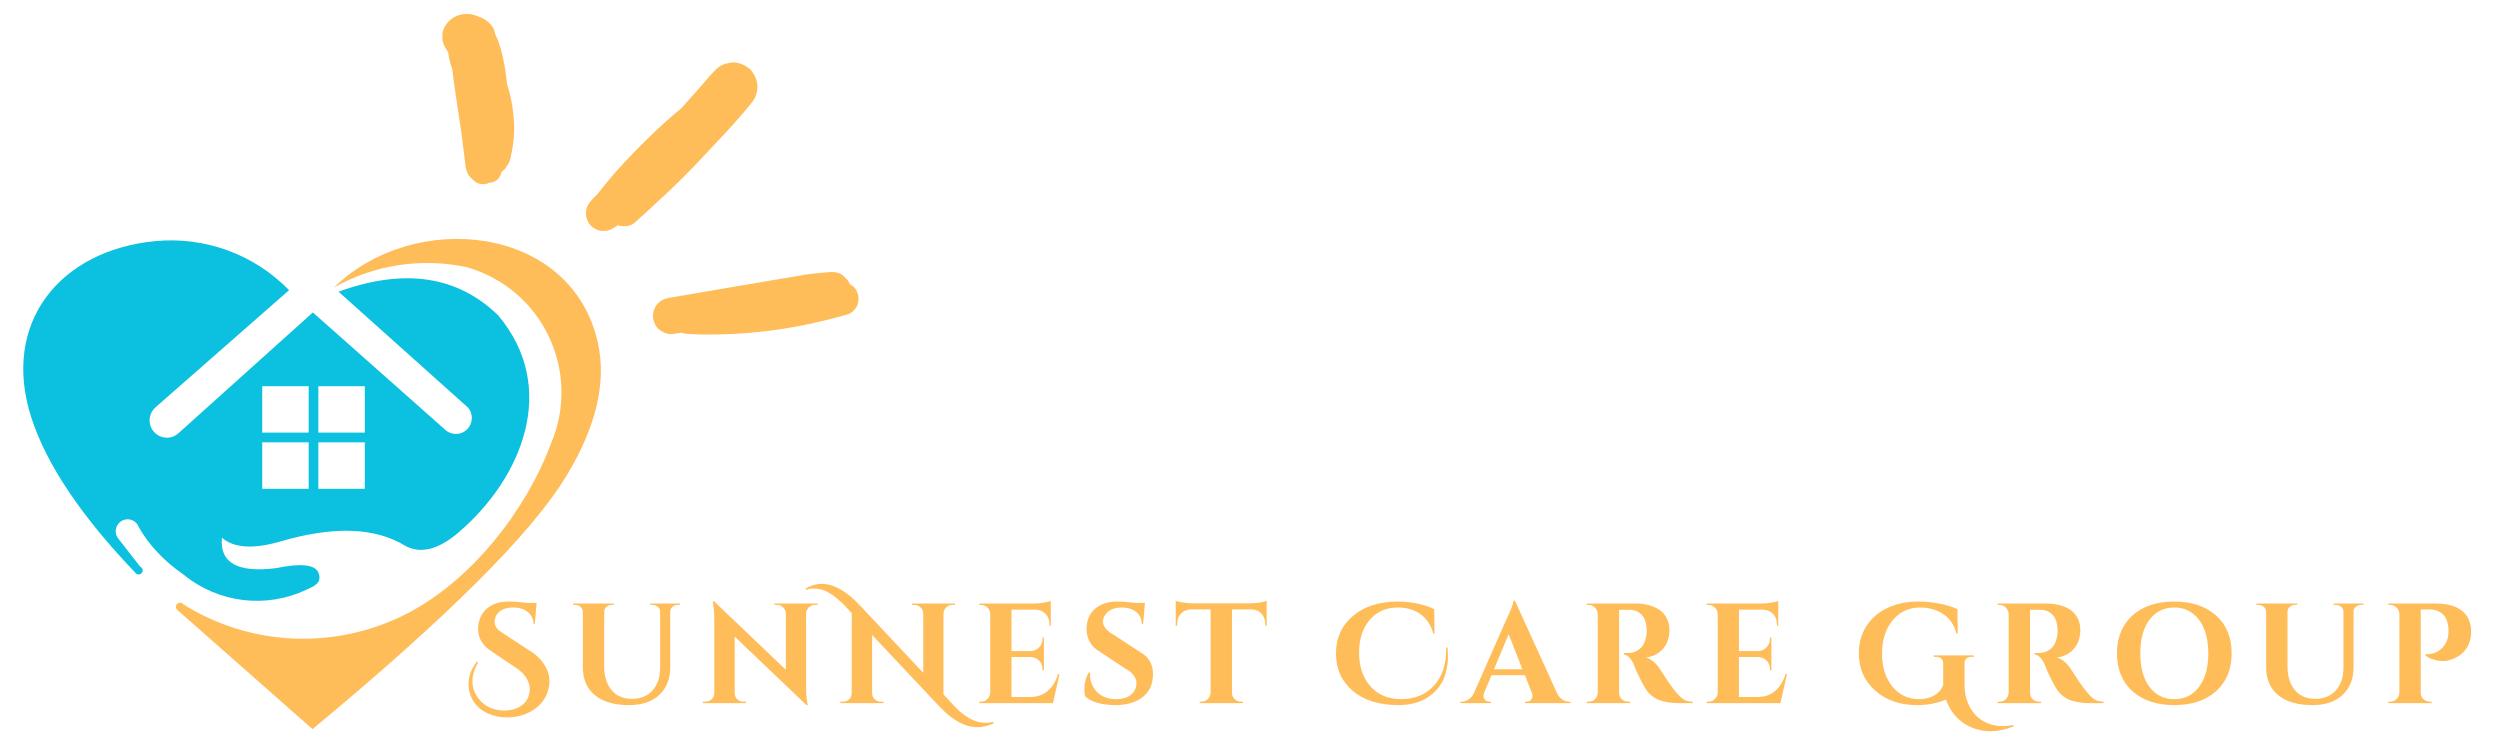 <svg xmlns="http://www.w3.org/2000/svg" xmlns:xlink="http://www.w3.org/1999/xlink" width="500" zoomAndPan="magnify" viewBox="0 0 375 112.5" height="150" preserveAspectRatio="xMidYMid meet" version="1.0"><defs><g/><clipPath id="4010ec2e08"><path d="M 26 35.832 L 90.062 35.832 L 90.062 109.754 L 26 109.754 Z M 26 35.832 " clip-rule="nonzero"/></clipPath><clipPath id="c9a19e9d1b"><path d="M 3.449 36 L 80 36 L 80 91 L 3.449 91 Z M 3.449 36 " clip-rule="nonzero"/></clipPath><clipPath id="389c807683"><path d="M 87 9 L 114 9 L 114 35 L 87 35 Z M 87 9 " clip-rule="nonzero"/></clipPath><clipPath id="20b65a9aee"><path d="M 81.906 -14.781 L 139.688 32.516 L 114.617 63.141 L 56.84 15.844 Z M 81.906 -14.781 " clip-rule="nonzero"/></clipPath><clipPath id="a0b2329899"><path d="M 81.906 -14.781 L 139.688 32.516 L 114.617 63.141 L 56.84 15.844 Z M 81.906 -14.781 " clip-rule="nonzero"/></clipPath><clipPath id="a78cd60e5b"><path d="M 97 40 L 129 40 L 129 51 L 97 51 Z M 97 40 " clip-rule="nonzero"/></clipPath><clipPath id="886d791b33"><path d="M 81.906 -14.781 L 139.688 32.516 L 114.617 63.141 L 56.84 15.844 Z M 81.906 -14.781 " clip-rule="nonzero"/></clipPath><clipPath id="5d5cdf2580"><path d="M 81.906 -14.781 L 139.688 32.516 L 114.617 63.141 L 56.84 15.844 Z M 81.906 -14.781 " clip-rule="nonzero"/></clipPath><clipPath id="0b88db23ba"><path d="M 66 2 L 78 2 L 78 28 L 66 28 Z M 66 2 " clip-rule="nonzero"/></clipPath><clipPath id="0772d4ffb2"><path d="M 81.906 -14.781 L 139.688 32.516 L 114.617 63.141 L 56.84 15.844 Z M 81.906 -14.781 " clip-rule="nonzero"/></clipPath><clipPath id="31f4473651"><path d="M 81.906 -14.781 L 139.688 32.516 L 114.617 63.141 L 56.84 15.844 Z M 81.906 -14.781 " clip-rule="nonzero"/></clipPath></defs><g fill="#ffbd59" fill-opacity="1"><g transform="translate(69.715, 105.469)"><g><path d="M 2 -6.062 C 1.438 -5.156 1.156 -4.223 1.156 -3.266 C 1.156 -2.223 1.531 -1.273 2.281 -0.422 C 2.695 0.055 3.219 0.43 3.844 0.703 C 4.477 0.973 5.172 1.109 5.922 1.109 C 6.68 1.109 7.363 0.969 7.969 0.688 C 9.156 0.102 9.75 -0.848 9.75 -2.172 C 9.75 -2.672 9.582 -3.195 9.25 -3.75 C 8.914 -4.312 8.414 -4.812 7.75 -5.25 L 4.125 -7.688 C 2.707 -8.562 2 -9.695 2 -11.094 C 2 -11.238 2.008 -11.383 2.031 -11.531 C 2.113 -12.625 2.551 -13.516 3.344 -14.203 C 4.133 -14.891 5.191 -15.234 6.516 -15.234 C 7.316 -15.234 8.297 -15.164 9.453 -15.031 L 10.781 -15.031 L 10.5 -11.891 L 10.312 -11.891 C 10.289 -12.629 10.004 -13.223 9.453 -13.672 C 8.898 -14.117 8.164 -14.344 7.25 -14.344 C 6.145 -14.344 5.344 -14.008 4.844 -13.344 C 4.602 -13 4.484 -12.625 4.484 -12.219 C 4.484 -11.82 4.602 -11.484 4.844 -11.203 C 5.082 -10.93 5.469 -10.633 6 -10.312 L 9.984 -7.703 C 10.797 -7.18 11.43 -6.562 11.891 -5.844 C 12.43 -5.008 12.703 -4.148 12.703 -3.266 C 12.703 -2.691 12.582 -2.086 12.344 -1.453 C 12.113 -0.828 11.727 -0.242 11.188 0.297 C 10.656 0.836 9.969 1.281 9.125 1.625 C 8.289 1.969 7.363 2.141 6.344 2.141 C 5.332 2.141 4.41 1.957 3.578 1.594 C 2.055 0.957 1.094 -0.156 0.688 -1.75 C 0.602 -2.094 0.562 -2.445 0.562 -2.812 C 0.562 -4.008 0.977 -5.145 1.812 -6.219 Z M 2 -6.062 "/></g></g></g><g fill="#ffbd59" fill-opacity="1"><g transform="translate(85.145, 105.469)"><g><path d="M 16.859 -14.734 L 16.5 -14.734 C 16.195 -14.734 15.938 -14.633 15.719 -14.438 C 15.5 -14.25 15.391 -14.008 15.391 -13.719 L 15.391 -5.406 C 15.391 -3.656 14.844 -2.266 13.75 -1.234 C 12.656 -0.211 11.148 0.297 9.234 0.297 C 6.992 0.297 5.273 -0.203 4.078 -1.203 C 2.879 -2.203 2.281 -3.594 2.281 -5.375 L 2.281 -13.656 C 2.281 -13.969 2.172 -14.223 1.953 -14.422 C 1.734 -14.629 1.469 -14.734 1.156 -14.734 L 0.812 -14.734 L 0.812 -14.938 L 6.953 -14.938 L 6.953 -14.734 L 6.609 -14.734 C 6.297 -14.734 6.031 -14.633 5.812 -14.438 C 5.602 -14.25 5.492 -14.004 5.484 -13.703 L 5.484 -5.547 C 5.484 -4.035 5.852 -2.836 6.594 -1.953 C 7.332 -1.078 8.348 -0.641 9.641 -0.641 C 10.941 -0.641 11.969 -1.055 12.719 -1.891 C 13.477 -2.723 13.863 -3.848 13.875 -5.266 L 13.875 -13.703 C 13.875 -14.004 13.766 -14.25 13.547 -14.438 C 13.328 -14.633 13.062 -14.734 12.75 -14.734 L 12.406 -14.734 L 12.406 -14.938 L 16.859 -14.938 Z M 16.859 -14.734 "/></g></g></g><g fill="#ffbd59" fill-opacity="1"><g transform="translate(104.801, 105.469)"><g><path d="M 17.438 -14.734 C 17.082 -14.734 16.773 -14.609 16.516 -14.359 C 16.266 -14.109 16.129 -13.805 16.109 -13.453 L 16.109 -2.438 C 16.109 -1.477 16.176 -0.672 16.312 -0.016 L 16.375 0.297 L 16.172 0.297 L 5.406 -9.969 L 5.406 -1.5 C 5.406 -1.133 5.531 -0.828 5.781 -0.578 C 6.039 -0.336 6.348 -0.219 6.703 -0.219 L 7.109 -0.219 L 7.109 0 L 0.641 0 L 0.641 -0.219 L 1.031 -0.219 C 1.395 -0.219 1.703 -0.336 1.953 -0.578 C 2.211 -0.828 2.344 -1.141 2.344 -1.516 L 2.344 -12.594 C 2.344 -13.531 2.281 -14.312 2.156 -14.938 L 2.109 -15.266 L 2.312 -15.266 L 13.078 -5 L 13.078 -13.422 C 13.066 -13.797 12.93 -14.109 12.672 -14.359 C 12.422 -14.609 12.117 -14.734 11.766 -14.734 L 11.375 -14.734 L 11.375 -14.938 L 17.844 -14.938 L 17.844 -14.734 Z M 17.438 -14.734 "/></g></g></g><g fill="#ffbd59" fill-opacity="1"><g transform="translate(125.396, 105.469)"><g><path d="M 19.938 2.234 C 20.176 2.367 20.441 2.492 20.734 2.609 C 21.035 2.734 21.32 2.82 21.594 2.875 C 21.875 2.926 22.18 2.953 22.516 2.953 C 22.859 2.953 23.207 2.906 23.562 2.812 L 23.641 3.031 C 22.848 3.414 22.047 3.609 21.234 3.609 C 19.367 3.609 17.469 2.578 15.531 0.516 L 5.422 -10.219 L 5.422 -1.5 C 5.422 -1.133 5.547 -0.828 5.797 -0.578 C 6.055 -0.336 6.363 -0.219 6.719 -0.219 L 7.125 -0.219 L 7.125 0 L 0.656 0 L 0.656 -0.219 L 1.047 -0.219 C 1.41 -0.219 1.719 -0.336 1.969 -0.578 C 2.227 -0.828 2.359 -1.141 2.359 -1.516 L 2.359 -13.484 C 1.66 -14.285 1.133 -14.844 0.781 -15.156 C 0.426 -15.477 0.113 -15.742 -0.156 -15.953 C -0.438 -16.172 -0.707 -16.352 -0.969 -16.5 C -1.562 -16.844 -2.039 -17.039 -2.406 -17.094 C -2.77 -17.156 -3.109 -17.188 -3.422 -17.188 C -3.742 -17.188 -4.094 -17.117 -4.469 -16.984 L -4.547 -17.203 C -3.766 -17.66 -2.961 -17.891 -2.141 -17.891 C -0.348 -17.891 1.551 -16.82 3.562 -14.688 L 13.094 -4.547 L 13.094 -13.422 C 13.082 -13.797 12.945 -14.109 12.688 -14.359 C 12.438 -14.609 12.133 -14.734 11.781 -14.734 L 11.391 -14.734 L 11.391 -14.938 L 17.859 -14.938 L 17.859 -14.734 L 17.453 -14.734 C 17.098 -14.734 16.789 -14.609 16.531 -14.359 C 16.281 -14.109 16.145 -13.805 16.125 -13.453 L 16.125 -1.297 L 16.469 -0.953 C 16.551 -0.867 16.68 -0.723 16.859 -0.516 C 17.047 -0.316 17.207 -0.145 17.344 0 C 17.488 0.156 17.672 0.348 17.891 0.578 C 18.109 0.805 18.312 1.004 18.5 1.172 C 18.695 1.348 18.926 1.535 19.188 1.734 C 19.457 1.93 19.707 2.098 19.938 2.234 Z M 19.938 2.234 "/></g></g></g><g fill="#ffbd59" fill-opacity="1"><g transform="translate(145.991, 105.469)"><g><path d="M 1.172 -0.219 C 1.547 -0.219 1.863 -0.348 2.125 -0.609 C 2.383 -0.867 2.523 -1.188 2.547 -1.562 L 2.547 -13.453 C 2.492 -13.941 2.254 -14.312 1.828 -14.562 C 1.617 -14.676 1.398 -14.734 1.172 -14.734 L 0.891 -14.734 L 0.891 -14.938 L 9.078 -14.938 C 9.516 -14.938 9.992 -14.977 10.516 -15.062 C 11.047 -15.156 11.414 -15.242 11.625 -15.328 L 11.625 -11.594 L 11.422 -11.594 L 11.422 -11.844 C 11.422 -12.488 11.227 -13.004 10.844 -13.391 C 10.469 -13.785 9.961 -13.992 9.328 -14.016 L 5.734 -14.016 L 5.734 -7.812 L 8.562 -7.812 C 9.082 -7.82 9.516 -8 9.859 -8.344 C 10.203 -8.695 10.375 -9.129 10.375 -9.641 L 10.375 -9.844 L 10.594 -9.844 L 10.594 -4.906 L 10.375 -4.906 L 10.375 -5.078 C 10.375 -5.785 10.086 -6.312 9.516 -6.656 C 9.234 -6.812 8.922 -6.898 8.578 -6.922 L 5.734 -6.922 L 5.734 -0.922 L 8.531 -0.922 C 9.57 -0.922 10.441 -1.219 11.141 -1.812 C 11.848 -2.406 12.375 -3.254 12.719 -4.359 L 12.938 -4.359 L 11.953 0 L 0.891 0 L 0.891 -0.219 Z M 1.172 -0.219 "/></g></g></g><g fill="#ffbd59" fill-opacity="1"><g transform="translate(161.592, 105.469)"><g><path d="M 1.062 -1.984 C 1.062 -3.004 1.285 -3.879 1.734 -4.609 L 1.922 -4.609 C 1.91 -4.492 1.906 -4.379 1.906 -4.266 C 1.906 -3.285 2.254 -2.426 2.953 -1.688 C 3.66 -0.957 4.625 -0.594 5.844 -0.594 C 6.801 -0.594 7.547 -0.82 8.078 -1.281 C 8.609 -1.738 8.875 -2.316 8.875 -3.016 C 8.875 -3.848 8.305 -4.578 7.172 -5.203 L 3.453 -7.656 C 2.711 -8.082 2.18 -8.598 1.859 -9.203 C 1.547 -9.805 1.391 -10.426 1.391 -11.062 C 1.391 -12.395 1.812 -13.422 2.656 -14.141 C 3.5 -14.867 4.582 -15.234 5.906 -15.234 C 6.695 -15.234 7.664 -15.164 8.812 -15.031 L 10.156 -15.031 L 9.875 -11.891 L 9.672 -11.891 C 9.672 -12.629 9.395 -13.223 8.844 -13.672 C 8.301 -14.117 7.57 -14.344 6.656 -14.344 C 5.551 -14.344 4.75 -14 4.25 -13.312 C 3.988 -12.988 3.859 -12.617 3.859 -12.203 C 3.859 -11.523 4.359 -10.895 5.359 -10.312 L 9.438 -7.656 C 10.719 -6.914 11.359 -5.828 11.359 -4.391 C 11.359 -2.867 10.844 -1.707 9.812 -0.906 C 8.781 -0.102 7.41 0.297 5.703 0.297 C 4.734 0.297 3.836 0.18 3.016 -0.047 C 2.203 -0.285 1.602 -0.602 1.219 -1 C 1.113 -1.27 1.062 -1.598 1.062 -1.984 Z M 1.062 -1.984 "/></g></g></g><g fill="#ffbd59" fill-opacity="1"><g transform="translate(176.061, 105.469)"><g><path d="M 8.734 -14.062 L 8.734 -1.531 C 8.742 -1.164 8.879 -0.852 9.141 -0.594 C 9.41 -0.344 9.727 -0.219 10.094 -0.219 L 10.359 -0.219 L 10.375 0 L 3.891 0 L 3.891 -0.219 L 4.156 -0.219 C 4.52 -0.219 4.832 -0.344 5.094 -0.594 C 5.352 -0.852 5.5 -1.16 5.531 -1.516 L 5.531 -14.062 L 2.641 -14.062 C 1.992 -14.051 1.477 -13.844 1.094 -13.438 C 0.707 -13.039 0.516 -12.523 0.516 -11.891 L 0.516 -11.625 L 0.297 -11.625 L 0.297 -15.344 C 0.492 -15.258 0.852 -15.176 1.375 -15.094 C 1.895 -15.008 2.375 -14.969 2.812 -14.969 L 11.422 -14.969 C 12.117 -14.977 12.688 -15.031 13.125 -15.125 C 13.562 -15.227 13.832 -15.301 13.938 -15.344 L 13.938 -11.625 L 13.719 -11.625 L 13.719 -11.891 C 13.719 -12.523 13.523 -13.039 13.141 -13.438 C 12.766 -13.844 12.25 -14.051 11.594 -14.062 Z M 8.734 -14.062 "/></g></g></g><g fill="#ffbd59" fill-opacity="1"><g transform="translate(192.409, 105.469)"><g/></g></g><g fill="#ffbd59" fill-opacity="1"><g transform="translate(199.879, 105.469)"><g><path d="M 17.25 -8.344 C 17.289 -7.914 17.312 -7.379 17.312 -6.734 C 17.312 -6.086 17.18 -5.297 16.922 -4.359 C 16.672 -3.43 16.207 -2.613 15.531 -1.906 C 14.164 -0.438 12.289 0.297 9.906 0.297 C 7 0.297 4.707 -0.414 3.031 -1.844 C 1.352 -3.27 0.516 -5.141 0.516 -7.453 C 0.516 -9.766 1.363 -11.641 3.062 -13.078 C 4.758 -14.516 7.004 -15.234 9.797 -15.234 C 10.859 -15.234 11.875 -15.125 12.844 -14.906 C 13.812 -14.695 14.617 -14.426 15.266 -14.094 L 15.297 -10.422 L 15.125 -10.422 C 14.883 -11.328 14.484 -12.086 13.922 -12.703 C 12.891 -13.797 11.504 -14.344 9.766 -14.344 C 8.035 -14.344 6.641 -13.723 5.578 -12.484 C 4.516 -11.242 3.984 -9.602 3.984 -7.562 C 3.984 -5.52 4.535 -3.859 5.641 -2.578 C 6.742 -1.297 8.266 -0.633 10.203 -0.594 C 12.297 -0.594 13.957 -1.258 15.188 -2.594 C 16.426 -3.938 17.047 -5.754 17.047 -8.047 C 17.047 -8.148 17.047 -8.25 17.047 -8.344 Z M 17.25 -8.344 "/></g></g></g><g fill="#ffbd59" fill-opacity="1"><g transform="translate(219.642, 105.469)"><g><path d="M 15.75 -0.219 L 15.938 -0.219 L 15.938 0 L 9.125 0 L 9.125 -0.219 L 9.328 -0.219 C 9.641 -0.219 9.867 -0.312 10.016 -0.5 C 10.16 -0.695 10.234 -0.879 10.234 -1.047 C 10.234 -1.211 10.195 -1.383 10.125 -1.562 L 9.094 -4.188 L 4.094 -4.188 L 2.984 -1.562 C 2.91 -1.375 2.875 -1.195 2.875 -1.031 C 2.875 -0.875 2.945 -0.695 3.094 -0.5 C 3.25 -0.312 3.488 -0.219 3.812 -0.219 L 3.984 -0.219 L 3.984 0 L -0.578 0 L -0.578 -0.219 L -0.391 -0.219 C -0.066 -0.219 0.254 -0.316 0.578 -0.516 C 0.91 -0.711 1.188 -1.008 1.406 -1.406 L 6.328 -12.578 C 7.004 -13.984 7.363 -14.914 7.406 -15.375 L 7.594 -15.375 L 13.938 -1.453 C 14.145 -1.035 14.41 -0.723 14.734 -0.516 C 15.066 -0.316 15.406 -0.219 15.75 -0.219 Z M 4.453 -5.078 L 8.719 -5.078 L 6.656 -10.328 Z M 4.453 -5.078 "/></g></g></g><g fill="#ffbd59" fill-opacity="1"><g transform="translate(237.057, 105.469)"><g><path d="M 6.781 -14 L 5.875 -14 C 5.844 -14 5.82 -14 5.812 -14 L 5.812 -1.562 C 5.82 -1.031 6.047 -0.641 6.484 -0.391 C 6.703 -0.273 6.93 -0.219 7.172 -0.219 L 7.453 -0.219 L 7.453 0 L 0.953 0 L 0.953 -0.219 L 1.234 -0.219 C 1.742 -0.219 2.133 -0.438 2.406 -0.875 C 2.52 -1.07 2.586 -1.289 2.609 -1.531 L 2.609 -13.375 C 2.586 -13.75 2.445 -14.066 2.188 -14.328 C 1.926 -14.598 1.609 -14.734 1.234 -14.734 L 0.953 -14.734 L 0.953 -14.938 L 8.281 -14.938 C 9.664 -14.938 10.832 -14.641 11.781 -14.047 C 12.258 -13.742 12.641 -13.328 12.922 -12.797 C 13.211 -12.266 13.359 -11.66 13.359 -10.984 C 13.359 -10.305 13.238 -9.68 13 -9.109 C 12.77 -8.547 12.379 -8.051 11.828 -7.625 C 11.285 -7.195 10.629 -6.938 9.859 -6.844 C 10.68 -6.582 11.406 -5.957 12.031 -4.969 C 13.57 -2.508 14.711 -1.047 15.453 -0.578 C 15.816 -0.348 16.281 -0.227 16.844 -0.219 L 16.844 0 L 14.75 0 C 13.539 0 12.531 -0.164 11.719 -0.5 C 10.906 -0.832 10.242 -1.406 9.734 -2.219 C 9.473 -2.633 9.145 -3.254 8.75 -4.078 C 8.352 -4.91 8.094 -5.508 7.969 -5.875 C 7.582 -6.727 7.098 -7.203 6.516 -7.297 L 6.516 -7.516 L 7.172 -7.516 C 7.805 -7.516 8.367 -7.707 8.859 -8.094 C 9.359 -8.477 9.691 -9.102 9.859 -9.969 C 9.922 -10.27 9.953 -10.504 9.953 -10.672 C 9.953 -11.836 9.711 -12.68 9.234 -13.203 C 8.766 -13.723 8.16 -13.988 7.422 -14 C 7.285 -14 7.07 -14 6.781 -14 Z M 6.781 -14 "/></g></g></g><g fill="#ffbd59" fill-opacity="1"><g transform="translate(255.112, 105.469)"><g><path d="M 1.172 -0.219 C 1.547 -0.219 1.863 -0.348 2.125 -0.609 C 2.383 -0.867 2.523 -1.188 2.547 -1.562 L 2.547 -13.453 C 2.492 -13.941 2.254 -14.312 1.828 -14.562 C 1.617 -14.676 1.398 -14.734 1.172 -14.734 L 0.891 -14.734 L 0.891 -14.938 L 9.078 -14.938 C 9.516 -14.938 9.992 -14.977 10.516 -15.062 C 11.047 -15.156 11.414 -15.242 11.625 -15.328 L 11.625 -11.594 L 11.422 -11.594 L 11.422 -11.844 C 11.422 -12.488 11.227 -13.004 10.844 -13.391 C 10.469 -13.785 9.961 -13.992 9.328 -14.016 L 5.734 -14.016 L 5.734 -7.812 L 8.562 -7.812 C 9.082 -7.82 9.516 -8 9.859 -8.344 C 10.203 -8.695 10.375 -9.129 10.375 -9.641 L 10.375 -9.844 L 10.594 -9.844 L 10.594 -4.906 L 10.375 -4.906 L 10.375 -5.078 C 10.375 -5.785 10.086 -6.312 9.516 -6.656 C 9.234 -6.812 8.922 -6.898 8.578 -6.922 L 5.734 -6.922 L 5.734 -0.922 L 8.531 -0.922 C 9.57 -0.922 10.441 -1.219 11.141 -1.812 C 11.848 -2.406 12.375 -3.254 12.719 -4.359 L 12.938 -4.359 L 11.953 0 L 0.891 0 L 0.891 -0.219 Z M 1.172 -0.219 "/></g></g></g><g fill="#ffbd59" fill-opacity="1"><g transform="translate(270.713, 105.469)"><g/></g></g><g fill="#ffbd59" fill-opacity="1"><g transform="translate(278.183, 105.469)"><g><path d="M 20.391 4.219 C 20.023 4.219 19.676 4.191 19.344 4.141 C 17.957 3.93 16.781 3.41 15.812 2.578 C 14.844 1.742 14.145 0.707 13.719 -0.531 C 12.383 0.02 10.941 0.297 9.391 0.297 C 6.828 0.297 4.727 -0.426 3.094 -1.875 C 1.457 -3.332 0.641 -5.195 0.641 -7.469 C 0.641 -8.988 1.008 -10.336 1.75 -11.516 C 2.5 -12.703 3.551 -13.617 4.906 -14.266 C 6.258 -14.91 7.805 -15.234 9.547 -15.234 C 10.68 -15.234 11.781 -15.125 12.844 -14.906 C 13.914 -14.688 14.781 -14.414 15.438 -14.094 L 15.469 -10.422 L 15.297 -10.422 C 14.961 -11.711 14.305 -12.688 13.328 -13.344 C 12.348 -14.008 11.176 -14.344 9.812 -14.344 C 8.133 -14.344 6.766 -13.695 5.703 -12.406 C 4.648 -11.125 4.125 -9.469 4.125 -7.438 C 4.125 -5.406 4.641 -3.754 5.672 -2.484 C 6.711 -1.223 8.051 -0.594 9.688 -0.594 C 10.57 -0.594 11.336 -0.785 11.984 -1.172 C 12.629 -1.555 13.066 -2.066 13.297 -2.703 L 13.297 -5.953 C 13.297 -6.266 13.203 -6.504 13.016 -6.672 C 12.836 -6.848 12.578 -6.938 12.234 -6.938 L 11.891 -6.938 L 11.891 -7.156 L 17.891 -7.156 L 17.891 -6.938 L 17.562 -6.938 C 17.207 -6.938 16.938 -6.848 16.75 -6.672 C 16.57 -6.504 16.488 -6.27 16.5 -5.969 L 16.5 -2.578 C 16.508 -1.641 16.688 -0.766 17.031 0.047 C 17.781 1.773 19.031 2.852 20.781 3.281 C 21.258 3.395 21.75 3.453 22.25 3.453 C 22.758 3.453 23.273 3.395 23.797 3.281 L 23.844 3.5 C 22.613 3.977 21.461 4.219 20.391 4.219 Z M 20.391 4.219 "/></g></g></g><g fill="#ffbd59" fill-opacity="1"><g transform="translate(298.692, 105.469)"><g><path d="M 6.781 -14 L 5.875 -14 C 5.844 -14 5.82 -14 5.812 -14 L 5.812 -1.562 C 5.82 -1.031 6.047 -0.641 6.484 -0.391 C 6.703 -0.273 6.93 -0.219 7.172 -0.219 L 7.453 -0.219 L 7.453 0 L 0.953 0 L 0.953 -0.219 L 1.234 -0.219 C 1.742 -0.219 2.133 -0.438 2.406 -0.875 C 2.52 -1.07 2.586 -1.289 2.609 -1.531 L 2.609 -13.375 C 2.586 -13.75 2.445 -14.066 2.188 -14.328 C 1.926 -14.598 1.609 -14.734 1.234 -14.734 L 0.953 -14.734 L 0.953 -14.938 L 8.281 -14.938 C 9.664 -14.938 10.832 -14.641 11.781 -14.047 C 12.258 -13.742 12.641 -13.328 12.922 -12.797 C 13.211 -12.266 13.359 -11.66 13.359 -10.984 C 13.359 -10.305 13.238 -9.68 13 -9.109 C 12.77 -8.547 12.379 -8.051 11.828 -7.625 C 11.285 -7.195 10.629 -6.938 9.859 -6.844 C 10.68 -6.582 11.406 -5.957 12.031 -4.969 C 13.57 -2.508 14.711 -1.047 15.453 -0.578 C 15.816 -0.348 16.281 -0.227 16.844 -0.219 L 16.844 0 L 14.75 0 C 13.539 0 12.531 -0.164 11.719 -0.5 C 10.906 -0.832 10.242 -1.406 9.734 -2.219 C 9.473 -2.633 9.145 -3.254 8.75 -4.078 C 8.352 -4.91 8.094 -5.508 7.969 -5.875 C 7.582 -6.727 7.098 -7.203 6.516 -7.297 L 6.516 -7.516 L 7.172 -7.516 C 7.805 -7.516 8.367 -7.707 8.859 -8.094 C 9.359 -8.477 9.691 -9.102 9.859 -9.969 C 9.922 -10.27 9.953 -10.504 9.953 -10.672 C 9.953 -11.836 9.711 -12.68 9.234 -13.203 C 8.766 -13.723 8.16 -13.988 7.422 -14 C 7.285 -14 7.07 -14 6.781 -14 Z M 6.781 -14 "/></g></g></g><g fill="#ffbd59" fill-opacity="1"><g transform="translate(316.747, 105.469)"><g><path d="M 9.391 -15.234 C 12.023 -15.234 14.117 -14.535 15.672 -13.141 C 17.223 -11.754 18 -9.863 18 -7.469 C 18 -5.082 17.223 -3.191 15.672 -1.797 C 14.117 -0.398 12.023 0.297 9.391 0.297 C 6.754 0.297 4.66 -0.398 3.109 -1.797 C 1.566 -3.191 0.797 -5.082 0.797 -7.469 C 0.797 -9.051 1.145 -10.426 1.844 -11.594 C 2.551 -12.77 3.551 -13.672 4.844 -14.297 C 6.133 -14.922 7.648 -15.234 9.391 -15.234 Z M 5.672 -2.438 C 6.586 -1.207 7.828 -0.594 9.391 -0.594 C 10.953 -0.594 12.191 -1.207 13.109 -2.438 C 14.035 -3.676 14.5 -5.352 14.5 -7.469 C 14.5 -8.863 14.289 -10.078 13.875 -11.109 C 13.457 -12.148 12.863 -12.945 12.094 -13.5 C 11.332 -14.062 10.43 -14.344 9.391 -14.344 C 7.828 -14.344 6.586 -13.727 5.672 -12.5 C 4.754 -11.27 4.297 -9.594 4.297 -7.469 C 4.297 -5.352 4.754 -3.676 5.672 -2.438 Z M 5.672 -2.438 "/></g></g></g><g fill="#ffbd59" fill-opacity="1"><g transform="translate(337.641, 105.469)"><g><path d="M 16.859 -14.734 L 16.5 -14.734 C 16.195 -14.734 15.938 -14.633 15.719 -14.438 C 15.5 -14.25 15.391 -14.008 15.391 -13.719 L 15.391 -5.406 C 15.391 -3.656 14.844 -2.266 13.75 -1.234 C 12.656 -0.211 11.148 0.297 9.234 0.297 C 6.992 0.297 5.273 -0.203 4.078 -1.203 C 2.879 -2.203 2.281 -3.594 2.281 -5.375 L 2.281 -13.656 C 2.281 -13.969 2.172 -14.223 1.953 -14.422 C 1.734 -14.629 1.469 -14.734 1.156 -14.734 L 0.812 -14.734 L 0.812 -14.938 L 6.953 -14.938 L 6.953 -14.734 L 6.609 -14.734 C 6.297 -14.734 6.031 -14.633 5.812 -14.438 C 5.602 -14.25 5.492 -14.004 5.484 -13.703 L 5.484 -5.547 C 5.484 -4.035 5.852 -2.836 6.594 -1.953 C 7.332 -1.078 8.348 -0.641 9.641 -0.641 C 10.941 -0.641 11.969 -1.055 12.719 -1.891 C 13.477 -2.723 13.863 -3.848 13.875 -5.266 L 13.875 -13.703 C 13.875 -14.004 13.766 -14.25 13.547 -14.438 C 13.328 -14.633 13.062 -14.734 12.75 -14.734 L 12.406 -14.734 L 12.406 -14.938 L 16.859 -14.938 Z M 16.859 -14.734 "/></g></g></g><g fill="#ffbd59" fill-opacity="1"><g transform="translate(357.297, 105.469)"><g><path d="M 13 -8.812 C 12.508 -7.707 11.613 -6.941 10.312 -6.516 C 9.926 -6.379 9.566 -6.312 9.234 -6.312 C 8.223 -6.312 7.32 -6.578 6.531 -7.109 L 6.531 -7.328 C 7.594 -7.297 8.453 -7.641 9.109 -8.359 C 9.691 -8.992 9.984 -9.816 9.984 -10.828 C 9.984 -12.367 9.441 -13.367 8.359 -13.828 C 8.023 -13.973 7.648 -14.047 7.234 -14.047 L 5.812 -14.047 L 5.812 -1.562 C 5.812 -1.188 5.941 -0.867 6.203 -0.609 C 6.473 -0.348 6.797 -0.219 7.172 -0.219 L 7.453 -0.219 L 7.453 0 L 0.953 0 L 0.953 -0.219 L 1.234 -0.219 C 1.609 -0.219 1.926 -0.348 2.188 -0.609 C 2.445 -0.867 2.586 -1.188 2.609 -1.562 L 2.609 -13.484 C 2.547 -13.973 2.301 -14.332 1.875 -14.562 C 1.676 -14.676 1.461 -14.734 1.234 -14.734 L 0.953 -14.734 L 0.953 -14.938 L 8.094 -14.938 C 10.664 -14.938 12.316 -14.117 13.047 -12.484 C 13.266 -11.941 13.375 -11.336 13.375 -10.672 C 13.375 -10.016 13.25 -9.395 13 -8.812 Z M 13 -8.812 "/></g></g></g><g clip-path="url(#4010ec2e08)"><path fill="#ffbd59" d="M 84.977 71.352 C 79.918 79.82 67.223 92.492 46.879 109.371 C 46.879 109.371 40.141 103.43 26.668 91.551 C 26.461 91.422 26.352 91.168 26.395 90.93 C 26.438 90.68 26.613 90.48 26.867 90.426 C 27.105 90.363 27.355 90.449 27.512 90.656 C 37.789 97.082 50.473 97.418 60.887 92.121 C 70.676 87.137 78.902 76.605 82.66 66.5 C 84.855 61.344 84.727 55.5 82.309 50.441 C 79.895 45.383 75.426 41.613 70.031 40.082 C 63.234 38.621 56.133 39.711 50.082 43.133 C 62.207 31.289 85.773 33.734 89.684 51.426 C 90.996 57.355 89.434 64.012 84.977 71.363 Z M 84.977 71.352 " fill-opacity="1" fill-rule="evenodd"/></g><g clip-path="url(#c9a19e9d1b)"><path fill="#0cc0df" d="M 23.379 61.051 L 43.363 43.523 C 38.117 38.141 30.711 35.441 23.227 36.172 C 8.938 37.57 0.133 48.473 4.699 62.633 C 6.969 69.68 12.215 77.48 20.43 86.047 C 20.617 86.188 20.879 86.199 21.086 86.09 C 21.293 85.98 21.414 85.75 21.402 85.523 C 21.391 85.281 21.238 85.086 21.02 84.996 L 17.688 80.715 C 17.285 80.145 17.25 79.402 17.59 78.801 C 17.93 78.203 18.586 77.852 19.273 77.895 C 19.961 77.949 20.562 78.398 20.801 79.043 C 22.32 81.742 24.57 84.133 27.586 86.23 C 32.82 90.492 39.977 91.289 45.961 88.461 C 47.078 87.938 48.344 87.477 47.785 85.957 C 47.316 84.691 45.207 84.441 41.449 85.215 C 35.648 85.957 32.93 84.43 33.289 80.648 C 35.016 82.188 37.891 82.398 41.922 81.262 C 49.992 78.867 56.309 79.086 60.863 81.918 C 63.16 83.098 65.793 82.418 68.762 79.883 C 78.332 71.711 83.863 58.152 74.727 47.305 C 68.609 41.363 60.625 40.184 50.781 43.754 L 70.152 61.094 C 71.035 62.055 70.969 63.551 70.02 64.445 C 69.07 65.344 67.574 65.301 66.664 64.359 L 46.926 46.867 L 26.82 64.938 C 26.133 65.594 25.141 65.824 24.242 65.527 C 23.336 65.246 22.66 64.48 22.484 63.539 C 22.309 62.613 22.648 61.648 23.391 61.051 Z M 39.332 64.895 L 39.332 57.926 L 46.301 57.926 L 46.301 64.895 Z M 39.332 66.348 L 46.301 66.348 L 46.301 73.316 L 39.332 73.316 Z M 47.754 64.895 L 47.754 57.926 L 54.723 57.926 L 54.723 64.895 Z M 47.754 66.348 L 54.723 66.348 L 54.723 73.316 L 47.754 73.316 Z M 47.754 66.348 " fill-opacity="1" fill-rule="evenodd"/></g><g clip-path="url(#389c807683)"><g clip-path="url(#20b65a9aee)"><g clip-path="url(#a0b2329899)"><path fill="#ffbd59" d="M 112.273 10.203 C 111.512 9.633 110.555 9.25 109.586 9.391 C 109.281 9.461 108.977 9.531 108.672 9.602 C 108.055 9.832 107.531 10.207 107.109 10.715 C 106.574 11.238 106.102 11.836 105.605 12.395 C 105.129 12.945 104.645 13.492 104.16 14.039 C 103.516 14.77 102.867 15.5 102.215 16.223 C 100.656 17.504 99.152 18.848 97.703 20.258 C 95.848 22.062 94.012 23.914 92.297 25.859 C 91.832 26.391 91.375 26.926 90.926 27.473 C 90.457 28.035 90.031 28.637 89.551 29.188 C 89.164 29.543 88.797 29.91 88.469 30.332 C 87.656 31.383 87.691 32.84 88.602 33.816 C 89.523 34.805 90.938 34.906 92.066 34.188 C 92.277 34.055 92.488 33.918 92.695 33.785 C 92.855 33.844 93.02 33.891 93.191 33.91 C 93.836 33.984 94.629 33.906 95.137 33.457 C 96.324 32.41 97.5 31.344 98.645 30.246 C 100.672 28.422 102.617 26.488 104.504 24.523 C 105.41 23.574 106.285 22.605 107.191 21.664 C 108.113 20.703 109.016 19.73 109.906 18.742 C 110.898 17.645 111.852 16.52 112.785 15.371 C 113.383 14.637 113.691 13.621 113.598 12.68 C 113.512 11.785 113.008 10.75 112.273 10.203 Z M 112.273 10.203 " fill-opacity="1" fill-rule="nonzero"/></g></g></g><g clip-path="url(#a78cd60e5b)"><g clip-path="url(#886d791b33)"><g clip-path="url(#5d5cdf2580)"><path fill="#ffbd59" d="M 128.586 45.812 C 128.785 45.301 128.836 44.789 128.715 44.246 C 128.594 43.73 128.324 43.207 127.883 42.875 C 127.75 42.777 127.613 42.691 127.477 42.621 C 127.359 42.277 127.16 42.031 126.883 41.75 C 126.781 41.645 126.684 41.531 126.574 41.43 C 126.035 40.926 125.32 40.777 124.605 40.801 C 124.168 40.816 123.727 40.879 123.289 40.918 C 122.453 40.992 121.621 41.059 120.793 41.199 C 119.137 41.477 117.48 41.758 115.824 42.039 C 112.555 42.59 109.289 43.141 106.02 43.703 C 104.148 44.023 102.273 44.344 100.402 44.668 C 99.684 44.793 99.039 45.07 98.562 45.656 C 98.141 46.172 97.863 46.98 97.961 47.652 C 98.059 48.348 98.363 49.055 98.945 49.488 C 99.512 49.91 100.223 50.195 100.945 50.094 C 101.375 50.031 101.805 49.973 102.238 49.91 C 102.406 49.984 102.586 50.031 102.781 50.051 C 104.465 50.203 106.168 50.195 107.852 50.164 C 109.406 50.133 110.957 50.055 112.508 49.922 C 115.582 49.66 118.641 49.199 121.656 48.543 C 123.508 48.137 125.352 47.684 127.176 47.148 C 127.742 46.973 128.371 46.359 128.586 45.812 Z M 128.586 45.812 " fill-opacity="1" fill-rule="nonzero"/></g></g></g><g clip-path="url(#0b88db23ba)"><g clip-path="url(#0772d4ffb2)"><g clip-path="url(#31f4473651)"><path fill="#ffbd59" d="M 75.234 25.75 C 75.465 25.621 75.664 25.457 75.809 25.242 C 75.855 25.164 75.906 25.09 75.953 25.012 C 75.941 25.023 75.93 25.035 75.918 25.047 C 76.234 24.691 76.449 24.273 76.559 23.77 C 76.582 23.648 76.605 23.527 76.633 23.406 C 76.699 23.129 76.754 22.855 76.805 22.578 C 76.906 22.043 76.988 21.508 77.043 20.969 C 77.18 19.707 77.129 18.383 77.004 17.117 C 76.848 15.586 76.531 14.082 76.059 12.621 C 75.965 11.676 75.84 10.727 75.672 9.789 C 75.398 8.289 75.051 6.781 74.41 5.387 C 74.367 5.293 74.324 5.199 74.277 5.105 C 74.242 4.953 74.207 4.801 74.172 4.648 C 74.023 4.203 73.781 3.828 73.445 3.523 C 73.02 3.07 72.457 2.684 71.844 2.523 C 71.75 2.473 71.656 2.43 71.555 2.391 C 70.941 2.156 70.395 2.055 69.734 2.098 C 69.031 2.141 68.27 2.41 67.707 2.844 C 67.055 3.348 66.473 4.137 66.375 4.984 C 66.371 5.262 66.359 5.539 66.352 5.816 C 66.41 6.383 66.605 6.902 66.934 7.371 C 67.031 7.539 67.133 7.703 67.234 7.863 C 67.301 8.504 67.438 9.137 67.621 9.738 C 67.688 9.961 67.77 10.176 67.852 10.391 C 67.973 11.621 68.16 12.848 68.332 14.07 C 68.512 15.359 68.707 16.648 68.914 17.934 C 69.129 19.246 69.297 20.551 69.453 21.871 C 69.539 22.602 69.633 23.332 69.727 24.059 C 69.797 24.582 69.824 25.184 70.004 25.676 C 70.188 26.164 70.461 26.531 70.852 26.891 C 70.965 26.992 71.082 27.094 71.195 27.195 C 71.738 27.684 72.688 27.77 73.367 27.418 C 74.277 27.398 75.027 26.785 75.215 25.852 C 75.223 25.824 75.23 25.789 75.234 25.75 Z M 75.234 25.75 " fill-opacity="1" fill-rule="nonzero"/></g></g></g></svg>